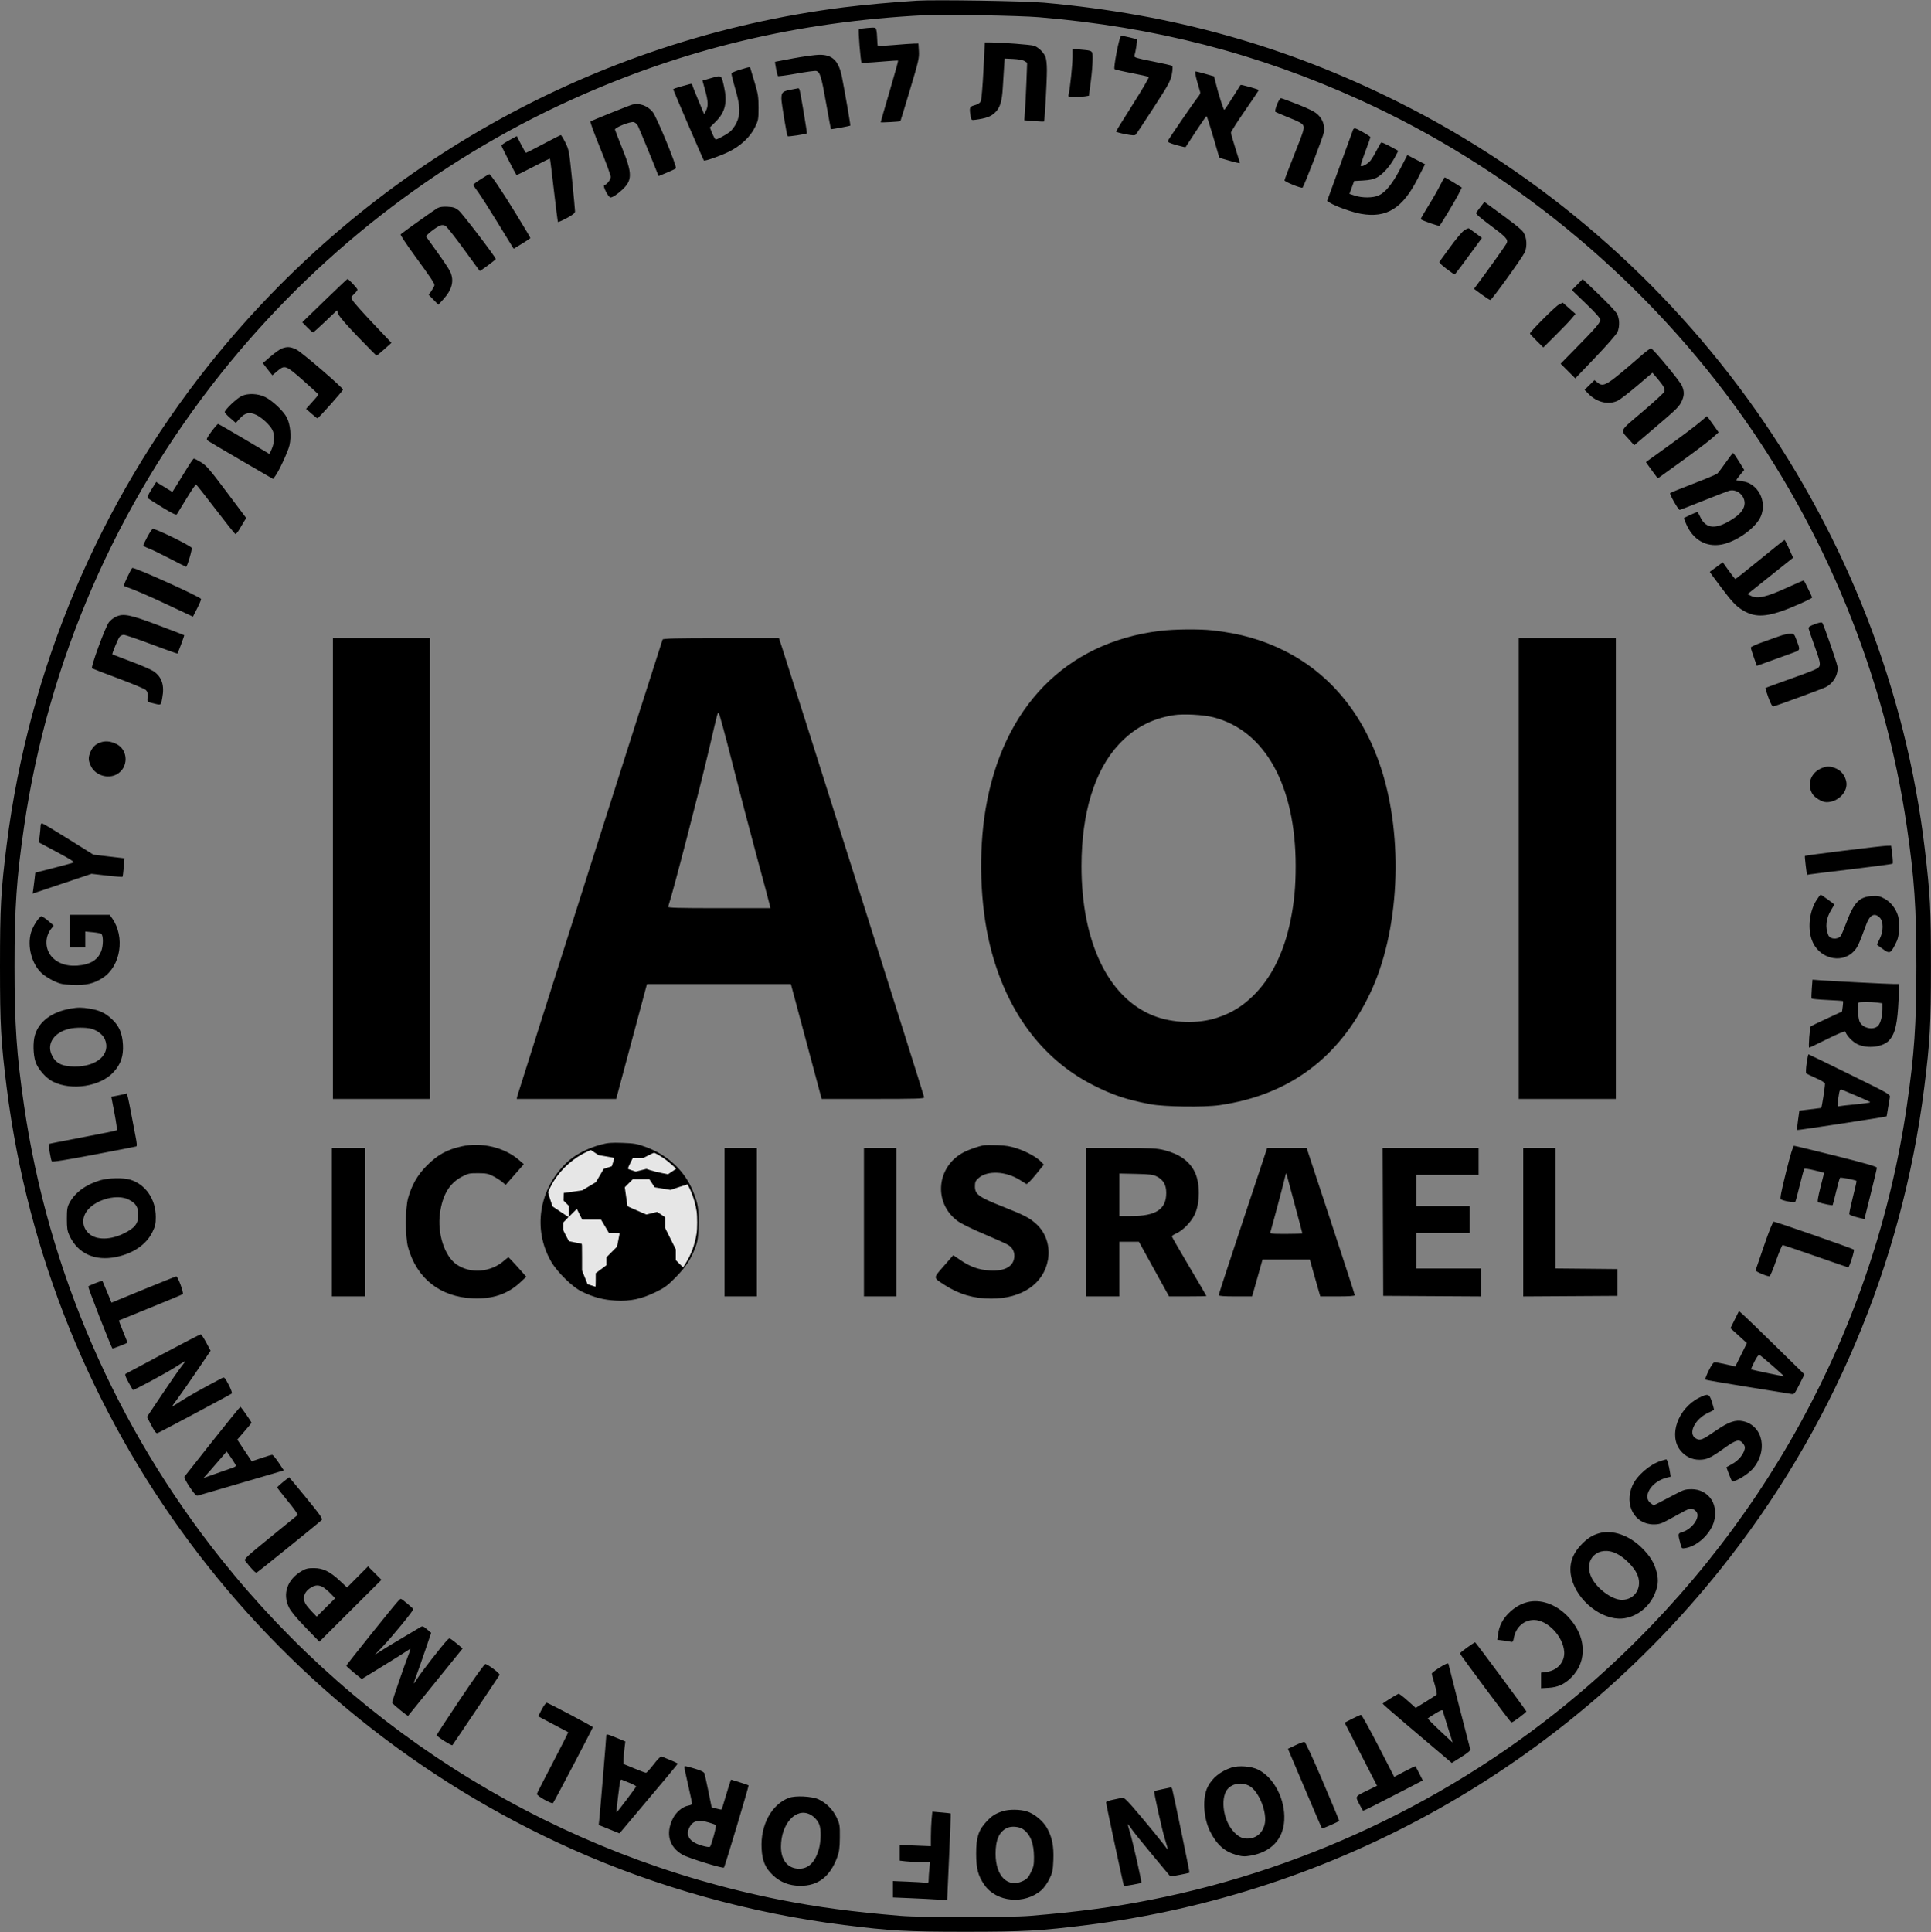 <?xml version="1.0" encoding="UTF-8"?> <svg xmlns="http://www.w3.org/2000/svg" width="1731" height="1732" viewBox="0 0 1731 1732" fill="none"><rect x="0" y="0" width="1731" height="1732" fill="#808080" stroke="none"/> <path fill-rule="evenodd" clip-rule="evenodd" d="M821.961 0.618C802.36 1.801 773.375 4.431 756.461 6.561C532.429 34.782 328.584 149.598 187.129 327.24C88.54 451.051 25.786 599.966 6.025 757C0.807 798.464 0 813.071 0 866C0 918.929 0.807 933.536 6.025 975C43.735 1274.66 236.139 1533.71 512.961 1657.53C589.031 1691.55 672.756 1714.9 756.461 1725.44C797.925 1730.65 812.532 1731.46 865.461 1731.46C918.39 1731.46 932.997 1730.65 974.461 1725.44C1197.52 1697.37 1400.78 1583.32 1541.96 1407C1641.88 1282.21 1704.99 1133.17 1724.9 975C1730.11 933.566 1730.92 918.918 1730.93 866C1730.94 814.208 1730.28 801.768 1725.36 760.5C1691.27 474.85 1512.34 220.981 1253.96 91.698C1153.09 41.228 1051.89 12.819 935.961 2.43C919.021 0.911 838.35 -0.37 821.961 0.618ZM931.461 15.451C1035.03 24.102 1127.22 47.834 1218.76 89.405C1351.23 149.563 1468.23 244.955 1554.94 363.5C1635.79 474.042 1689.6 605.592 1709.34 741C1716.06 787.05 1717.89 813.779 1717.89 866C1717.89 918.198 1716.06 944.872 1709.35 991C1680.2 1191.27 1579.82 1374.5 1425.21 1509.67C1314.03 1606.86 1176.6 1674.3 1031.46 1702.87C997.648 1709.53 966.601 1713.66 923.961 1717.19C904.118 1718.84 826.804 1718.84 806.961 1717.19C764.366 1713.67 733.226 1709.52 699.658 1702.9C502.066 1663.96 324.372 1555.66 198.078 1397.21C104.059 1279.24 43.174 1139.12 21.578 991C14.864 944.95 13.037 918.221 13.037 866C13.037 813.779 14.864 787.05 21.578 741C43.174 592.88 104.059 452.758 198.078 334.794C282.227 229.215 390.657 144.504 512.161 89.418C612.807 43.788 714.38 19.481 828.961 13.606C845.432 12.761 914.045 13.996 931.461 15.451ZM777.732 25.063C773.756 25.372 770.237 25.891 769.912 26.216C769.174 26.953 771.465 55.276 772.33 56.107C772.677 56.44 780.109 56.088 788.846 55.324C797.582 54.561 804.897 54.103 805.101 54.307C805.305 54.511 801.87 66.909 797.467 81.857C793.064 96.805 789.461 109.276 789.461 109.57C789.461 109.996 806.49 109.071 807.135 108.61C807.23 108.542 811.092 95.889 815.717 80.493C823.427 54.822 824.09 51.94 823.708 45.75L823.29 39L819.126 39.074C816.835 39.115 808.75 39.692 801.16 40.356C793.569 41.02 787.156 41.362 786.91 41.115C786.663 40.869 786.408 38.154 786.343 35.083C786.278 32.013 785.94 28.375 785.593 27C784.974 24.553 784.808 24.512 777.732 25.063ZM1001.03 46.566C999.413 54.876 998.573 61.474 999.077 61.929C999.563 62.366 1006.49 63.974 1014.46 65.5C1022.44 67.026 1029.33 68.602 1029.78 69.001C1030.22 69.401 1023.81 80.41 1015.52 93.465C1007.24 106.521 1000.46 117.522 1000.46 117.911C1000.46 118.3 1004.17 119.338 1008.71 120.219C1014.96 121.432 1017.24 121.539 1018.1 120.66C1018.72 120.022 1025.98 109.09 1034.21 96.366C1047.7 75.528 1049.32 72.568 1050.45 66.543C1051.17 62.735 1051.34 59.515 1050.84 59.066C1050.36 58.633 1042.41 56.803 1033.19 54.999C1019.14 52.25 1016.49 51.457 1016.88 50.109C1018.15 45.742 1019.66 35.87 1019.15 35.357C1018.59 34.797 1007.07 32.107 1004.92 32.035C1004.34 32.016 1002.6 38.555 1001.03 46.566ZM881.576 63.077C880.9 76.87 879.84 89.269 879.22 90.631C878.443 92.336 876.748 93.466 873.776 94.261C869.084 95.516 868.79 96.307 870.09 104.168C870.678 107.726 870.805 107.822 874.329 107.351C883.628 106.108 887.883 104.613 891.548 101.303C896.379 96.938 898.173 91.389 898.921 78.5C899.24 73 899.749 64.893 900.051 60.484L900.602 52.468L908.281 52.826C912.894 53.041 916.92 53.794 918.361 54.713L920.761 56.243L920.085 73.871C919.714 83.567 919.133 95.167 918.796 99.649L918.182 107.797L926.866 108.521C931.642 108.918 935.717 109.077 935.921 108.872C936.498 108.292 938.461 72.681 938.461 62.791C938.461 57.497 937.907 52.642 937.084 50.718C935.416 46.819 930.975 42.51 927.125 41.056C924.505 40.066 897.947 38.03 887.383 38.009L882.804 38L881.576 63.077ZM961.461 51.162C961.461 57.804 959.24 78.928 957.929 84.75C957.449 86.883 957.724 86.999 963.192 86.989C966.365 86.983 970.575 86.711 972.548 86.385L976.135 85.791L977.798 73.093C978.713 66.11 979.461 57.187 979.461 53.265C979.461 45.074 979.946 45.474 968.711 44.421L961.461 43.742V51.162ZM711.461 52.213C702.386 53.869 694.894 55.286 694.811 55.362C694.431 55.712 696.757 67.577 697.322 68.17C697.673 68.538 705.161 67.536 713.961 65.943C722.761 64.35 730.76 63.295 731.738 63.599C735.12 64.651 736.334 68.605 740.454 91.982C742.73 104.897 744.716 115.589 744.869 115.741C745.177 116.049 761.795 112.995 762.245 112.548C762.529 112.265 757.758 84.537 754.838 69.5C751.908 54.415 746.349 48.907 734.251 49.101C730.791 49.157 720.536 50.557 711.461 52.213ZM663.518 62.435C659.424 63.659 655.916 65.136 655.721 65.719C655.527 66.301 656.997 72.34 658.987 79.139C663.678 95.165 663.946 102.444 660.134 110.236C658.637 113.296 655.96 116.905 654.186 118.256C650.667 120.935 643.091 125 641.617 125C641.109 125 639.712 122.583 638.513 119.629L636.333 114.258L641.721 108.871C650.219 100.373 652.218 91.591 648.932 77.197C646.621 67.077 646.96 67.295 637.674 69.939L629.707 72.208L632.084 80.847C634.881 91.012 635.044 94.972 632.842 99.23L631.223 102.36L625.842 89.537C622.883 82.484 620.461 76.276 620.461 75.74C620.461 75.205 619.673 74.988 618.711 75.259C617.749 75.53 613.923 76.576 610.211 77.585C606.499 78.593 603.461 79.697 603.461 80.037C603.461 80.757 630.441 143.313 630.988 143.86C631.762 144.634 645.319 139.9 653.01 136.17C663.731 130.97 672.381 122.938 676.693 114.18C679.784 107.901 679.961 106.946 679.961 96.521C679.961 86.925 679.533 84.077 676.649 74.5C674.827 68.45 673.109 62.713 672.831 61.75C672.236 59.686 672.867 59.64 663.518 62.435ZM1073.05 72.75C1074.37 77.563 1075.66 82.05 1075.92 82.723C1076.17 83.396 1075.34 85.196 1074.06 86.723C1071 90.39 1047.59 124.514 1046.9 126.302C1046.51 127.323 1048.52 128.308 1054.43 129.992C1058.87 131.256 1062.62 132.112 1062.77 131.895C1062.92 131.678 1067.07 125.322 1072 117.77C1076.93 110.219 1081.23 104.031 1081.55 104.02C1081.87 104.009 1084.59 112.42 1087.59 122.712L1093.04 141.424L1102.25 144.094C1107.32 145.562 1111.46 146.48 1111.45 146.132C1111.44 145.784 1109.65 139.875 1107.46 133C1105.28 126.125 1103.48 119.785 1103.47 118.911C1103.47 118.037 1109.09 109.184 1115.96 99.237C1122.84 89.29 1128.46 80.955 1128.46 80.715C1128.46 80.108 1112.5 75.618 1112.07 76.105C1111.88 76.322 1108.71 81.331 1105.02 87.235C1101.34 93.139 1097.97 98.186 1097.54 98.451C1096.84 98.887 1092.2 84.301 1089.44 72.97L1088.34 68.441L1080.59 66.22C1076.33 64.999 1072.35 64 1071.75 64C1071.05 64 1071.53 67.197 1073.05 72.75ZM708.615 80.445C701.493 81.846 700.498 82.82 700.476 88.414C700.462 92.074 705.18 120.736 706.02 122.096C706.383 122.683 722.535 120.259 723.29 119.504C723.639 119.156 717.808 84.21 716.824 80.75C716.55 79.787 716.019 79.044 715.644 79.098C715.268 79.152 712.105 79.758 708.615 80.445ZM1144.72 93.711C1143.49 96.85 1142.81 99.738 1143.22 100.129C1143.63 100.52 1149.19 102.922 1155.57 105.468C1164.69 109.101 1167.44 110.647 1168.35 112.65C1169.38 114.913 1168.49 117.77 1160.49 137.884C1155.52 150.36 1151.46 161.045 1151.46 161.629C1151.46 162.924 1166.69 169.066 1167.63 168.151C1169.06 166.768 1186.22 122.284 1186.8 118.462C1187.68 112.696 1185.81 107.102 1181.6 102.95C1178.9 100.286 1174.27 97.885 1163.71 93.677C1155.87 90.555 1148.89 88.001 1148.21 88.002C1147.52 88.003 1145.95 90.572 1144.72 93.711ZM566.961 93.714C564.287 94.359 530.156 108.103 529.246 108.902C528.853 109.247 532.791 119.965 537.996 132.721C543.202 145.476 547.461 157.077 547.461 158.502C547.461 160.982 544.185 165.259 541.633 166.109C540.068 166.631 545.406 176.98 547.246 176.992C549.09 177.004 553.364 174.2 557.793 170.072C566.863 161.62 566.899 155.654 558.019 133.541C554.476 124.718 551.438 116.904 551.269 116.176C550.848 114.365 565.082 108.688 568.128 109.452C569.391 109.77 571.055 111.26 571.826 112.764C572.955 114.969 586.113 146.892 589.513 155.675L590.355 157.851L597.658 154.817C601.675 153.148 605.366 151.404 605.86 150.942C607.175 149.713 588.708 104.755 585.082 100.357C580.427 94.709 573.448 92.151 566.961 93.714ZM1212.94 116.25C1212.69 116.938 1207.35 131.582 1201.08 148.793L1189.66 180.086L1191.95 181.586C1196.92 184.84 1212.18 190.297 1220.18 191.677C1243.04 195.623 1257.32 186.747 1270.82 160.196L1277.43 147.206L1269.51 143.088L1261.6 138.97L1255.33 151.103C1248.39 164.527 1242.08 172.358 1235.98 175.129C1230.91 177.434 1221.39 177.548 1214.69 175.384L1209.68 173.767L1211.78 167.998L1213.88 162.229L1221.92 161.787C1227.47 161.482 1231.24 160.687 1234.07 159.222C1239.33 156.509 1246.17 148.902 1250.27 141.204L1253.48 135.178L1246.22 131.23C1242.23 129.059 1238.61 127.476 1238.19 127.714C1237.76 127.951 1236.01 130.925 1234.3 134.323C1232.58 137.72 1230.1 141.915 1228.78 143.645C1226.43 146.732 1220.95 149.822 1219.83 148.698C1219.51 148.383 1221.33 142.648 1223.86 135.952C1226.39 129.257 1228.46 123.417 1228.46 122.975C1228.46 122.035 1216.16 115 1214.52 115C1213.9 115 1213.19 115.563 1212.94 116.25ZM487 129.064C478.772 133.429 471.797 136.998 471.5 136.996C471.204 136.993 469.228 133.617 467.111 129.492L463.261 121.992L456.368 125.746C452.576 127.811 449.471 129.913 449.468 130.417C449.462 131.212 462.101 155.887 463.013 156.862C463.2 157.062 469.941 153.764 477.994 149.533C486.047 145.303 492.786 141.992 492.969 142.175C493.152 142.358 494.751 155.106 496.522 170.504C498.293 185.902 499.936 198.719 500.172 198.987C500.409 199.255 503.945 197.684 508.031 195.496C513.457 192.59 515.466 190.975 515.479 189.508C515.488 188.404 514.293 175.575 512.823 161C510.246 135.452 510.029 134.257 506.793 127.75C504.946 124.037 503.104 121.029 502.698 121.064C502.293 121.099 495.229 124.699 487 129.064ZM430.961 160.617C427.111 163.053 424.069 165.373 424.202 165.773C424.334 166.173 426.414 169.2 428.824 172.5C431.233 175.8 438.708 187.5 445.433 198.5C452.159 209.5 458.294 219.501 459.068 220.725L460.474 222.949L467.967 218.4C472.089 215.897 475.461 213.608 475.461 213.312C475.461 213.016 469.78 203.488 462.837 192.137C450.365 171.747 439.695 155.912 438.55 156.094C438.226 156.145 434.811 158.181 430.961 160.617ZM1291.07 165.909C1289.22 169.71 1284.44 178.05 1280.45 184.444C1276.46 190.838 1273.37 196.239 1273.58 196.448C1274.9 197.752 1289.89 202.952 1290.45 202.299C1292.22 200.251 1304.56 179.743 1307.33 174.266L1310.43 168.122L1303.11 163.561C1299.09 161.052 1295.49 159 1295.11 159C1294.74 159 1292.92 162.109 1291.07 165.909ZM1327.37 185.235C1325.57 187.581 1323.7 190.031 1323.21 190.679C1322.61 191.494 1326.5 194.95 1335.83 201.865C1349.69 212.143 1351.94 214.523 1350.79 217.678C1350.25 219.166 1333.78 242.281 1323.72 255.683L1321.33 258.866L1328.14 263.898C1331.89 266.666 1335.41 268.924 1335.96 268.917C1337.24 268.899 1364.37 231.309 1366.74 226.274C1369.22 221.011 1368.64 212.468 1365.51 208.065C1363.46 205.184 1356.24 199.507 1335.81 184.705L1330.65 180.97L1327.37 185.235ZM391.973 186.641C389.468 188.043 361.704 207.825 359.14 210.034C358.689 210.423 364.43 219.119 371.898 229.358C386.281 249.08 389.451 253.82 389.457 255.61C389.459 256.221 388.306 258.423 386.894 260.504L384.326 264.287L388.644 268.712L392.961 273.138L397.363 268.319C405.297 259.633 407.308 251.593 403.569 243.5C402.553 241.3 397.435 233.571 392.196 226.324C386.957 219.078 382.387 212.689 382.039 212.126C381.37 211.044 390.813 203.577 394.734 202.086C396.217 201.522 397.824 201.624 399.217 202.369C400.41 203.008 407.759 212.299 415.546 223.015C423.333 233.732 429.827 242.64 429.978 242.811C430.389 243.281 444.47 232.85 444.399 232.127C444.215 230.261 414.373 191.188 411.174 188.625C408.031 186.106 406.33 185.537 401.174 185.279C396.754 185.058 394.099 185.45 391.973 186.641ZM1312.16 206.778C1310.19 208.275 1304.67 214.9 1299.9 221.5C1295.12 228.1 1290.84 233.975 1290.38 234.555C1289.85 235.217 1292.13 237.547 1296.48 240.805C1300.3 243.662 1303.65 246 1303.93 246C1304.37 246 1312.6 235.069 1324.73 218.369L1328.46 213.237L1323.21 209.305C1320.32 207.143 1317.46 205.077 1316.85 204.715C1316.24 204.352 1314.13 205.281 1312.16 206.778ZM290.961 269.465L270.961 288.848L275.419 293.424C277.871 295.941 280.196 298 280.585 298C280.974 298 285.975 293.529 291.699 288.064L302.106 278.128L303.369 281.623C304.158 283.804 310.705 291.396 320.776 301.809C329.655 310.989 337.153 318.605 337.44 318.732C337.727 318.86 340.875 316.337 344.437 313.126L350.914 307.286L334.234 289.684C325.061 280.003 316.88 270.777 316.055 269.183C314.617 266.401 314.676 266.168 317.509 263.454C319.132 261.899 320.461 260.165 320.461 259.601C320.461 258.527 312.443 249.97 311.503 250.041C311.205 250.063 301.961 258.804 290.961 269.465ZM1413.91 255.054L1409.06 259.977L1421.78 272.238C1430.95 281.072 1434.5 285.146 1434.48 286.81C1434.46 289.38 1430.45 293.992 1411.52 313.253L1398.99 326.005L1405.56 332.578L1412.13 339.151L1430.33 320.105C1440.35 309.63 1449.2 299.485 1450 297.562C1452.11 292.508 1451.85 285.46 1449.38 281.075C1448.24 279.041 1440.88 271.247 1433.03 263.755L1418.76 250.132L1413.91 255.054ZM1397.29 273.082C1394.13 274.707 1371.46 297.41 1371.46 298.958C1371.46 299.29 1374.16 302.237 1377.47 305.507L1383.48 311.451L1394.04 300.975C1399.85 295.214 1406.35 288.441 1408.48 285.925L1412.35 281.351L1406.61 276.298L1400.87 271.245L1397.29 273.082ZM252.747 312.306C250.98 312.963 246.409 316.189 242.591 319.477L235.647 325.453L237.503 327.977C238.524 329.364 240.445 331.826 241.772 333.446L244.185 336.392L248.503 332.696C255.258 326.914 256.217 327.259 271.824 341.06C279.324 347.693 285.461 353.359 285.461 353.652C285.461 353.946 282.962 356.946 279.909 360.321L274.356 366.456L279.159 370.69C281.8 373.018 284.24 374.94 284.581 374.962C285.472 375.017 307.461 350.289 307.461 349.232C307.461 347.491 270.202 315.453 265.63 313.263C260.42 310.766 257.481 310.548 252.747 312.306ZM1471.96 318.108C1439.8 346.003 1437.68 347.319 1432.02 342.867L1429.31 340.734L1424.88 345.075L1420.46 349.416L1424.02 353.06C1431.58 360.801 1442.23 363.197 1450.45 359.005C1452.6 357.907 1460.42 351.855 1467.83 345.554L1481.3 334.099L1485.73 339.3C1491.29 345.836 1492.74 348.561 1491.96 351.019C1491.62 352.089 1482.82 360.203 1472.4 369.051C1451.18 387.083 1452.23 384.948 1460.19 393.806L1464.96 399.113L1483.83 383.037C1503.85 365.983 1505.67 364.148 1507.99 358.591C1509.93 353.949 1509.82 350.375 1507.59 345.5C1505.65 341.275 1481.96 312.664 1480.07 312.268C1479.46 312.141 1475.81 314.769 1471.96 318.108ZM216.642 354.949C212.314 356.968 201.461 367.288 201.461 369.384C201.462 369.998 203.7 372.427 206.435 374.782L211.408 379.065L215.025 375.061C219.689 369.899 223.786 369.011 229.709 371.878C234.866 374.375 241.786 380.806 244.121 385.275C246.363 389.564 246.167 396.616 243.647 402.313L241.597 406.947L218.935 393.473C206.471 386.063 195.911 380 195.47 380C195.028 380 192.396 383.038 189.621 386.75C185.792 391.873 184.863 393.764 185.768 394.596C186.424 395.199 199.965 403.245 215.859 412.476L244.756 429.26L246.605 426.88C249.893 422.646 258.261 404.653 259.503 399.146C261.306 391.149 260.305 380.545 257.165 374.377C254.123 368.403 244.244 359.044 237.557 355.8C231.141 352.688 222.264 352.327 216.642 354.949ZM1523.78 378.411C1520.38 381.356 1508.11 390.603 1496.52 398.96L1475.44 414.155L1477.65 417.327C1478.86 419.072 1481.26 422.368 1482.97 424.651L1486.09 428.802L1507.53 413.349C1519.32 404.85 1531.58 395.557 1534.79 392.698L1540.61 387.5L1535.47 380.25C1532.64 376.262 1530.24 373.013 1530.14 373.028C1530.04 373.043 1527.18 375.465 1523.78 378.411ZM1546.98 414.571C1543.68 419.271 1540.31 423.725 1539.48 424.467C1538.64 425.209 1528.96 429.275 1517.96 433.501C1506.96 437.727 1497.6 441.528 1497.16 441.947C1496.32 442.744 1504.4 457 1505.7 457C1506.11 457 1515.56 453.346 1526.7 448.881C1537.84 444.415 1548.31 440.366 1549.95 439.882C1556.6 437.926 1563.92 443.752 1563.92 451C1563.92 455.432 1560.75 460.015 1554.93 464.021C1539.03 474.963 1529.22 474.659 1523.99 463.063C1522.98 460.828 1521.83 459 1521.43 459C1520.47 459 1509.46 464.048 1509.46 464.49C1509.46 464.679 1510.39 467.008 1511.53 469.666C1517.59 483.798 1529.25 490.584 1543.16 488.073C1556.55 485.654 1573.98 473.192 1578.43 462.853C1584.31 449.172 1575.73 433.004 1561.71 431.342C1558.82 431.001 1556.46 430.522 1556.46 430.279C1556.46 430.036 1558.06 427.891 1560 425.514L1563.55 421.191L1558.86 413.595C1556.28 409.418 1553.9 406.005 1553.57 406.012C1553.23 406.018 1550.27 409.87 1546.98 414.571ZM167.049 420.759C163.797 426.117 159.65 432.846 157.834 435.714L154.532 440.927L147.281 436.457L140.03 431.986L135.776 438.738C132.48 443.969 131.796 445.743 132.741 446.615C133.412 447.234 139.311 450.987 145.85 454.954C155.048 460.535 157.939 461.866 158.62 460.834C159.105 460.1 162.979 453.772 167.231 446.771C171.482 439.77 175.316 434.151 175.751 434.284C176.185 434.417 184.073 444.387 193.279 456.439C202.485 468.491 210.455 478.498 210.989 478.675C211.524 478.853 213.193 476.861 214.7 474.249C216.206 471.637 218.178 468.337 219.081 466.915L220.724 464.33L203.146 440.915C187.946 420.668 184.829 417.06 180.108 414.25C177.105 412.462 174.269 411.004 173.805 411.009C173.341 411.014 170.3 415.401 167.049 420.759ZM132.211 480.983C130.149 484.805 128.461 488.336 128.461 488.83C128.461 489.324 130.598 490.517 133.211 491.48C135.824 492.444 144.345 496.555 152.148 500.616C159.951 504.677 166.551 508 166.816 508C167.889 508 172.632 491.771 171.801 490.94C168.91 488.049 139.991 473.97 137.039 474.017C136.446 474.026 134.274 477.161 132.211 480.983ZM1577.62 501.521C1565.88 511.134 1555.98 518.977 1555.62 518.949C1555.26 518.921 1552.57 515.55 1549.66 511.458L1544.35 504.018L1538.66 508.167C1535.52 510.449 1532.84 512.402 1532.7 512.507C1532.55 512.612 1537.39 519.259 1543.46 527.277C1552.11 538.711 1555.79 542.719 1560.49 545.859C1571.03 552.899 1580.06 553.437 1596.46 548.003C1605.33 545.066 1624.46 536.544 1624.46 535.533C1624.46 535.013 1617.57 520.893 1616.99 520.233C1616.87 520.086 1610.96 522.625 1603.86 525.874C1583.18 535.346 1575.43 537.146 1569.26 533.91L1566.55 532.492L1586.97 516.188L1607.39 499.885L1605.05 494.692C1600.91 485.477 1600.15 484 1599.55 484.021C1599.23 484.032 1589.36 491.907 1577.62 501.521ZM114.235 517.086C110.908 524.225 110.694 525.146 112.235 525.684C121.014 528.75 132.341 533.634 150.961 542.379L172.961 552.711L176.766 545.271C178.859 541.178 180.43 537.408 180.259 536.894C179.6 534.917 121.88 508.83 118.643 509.045C118.268 509.07 116.284 512.689 114.235 517.086ZM103.862 552.842C101.608 553.901 98.776 556.153 97.57 557.847C94.069 562.763 81.127 598.175 82.517 599.034C83.159 599.431 93.792 603.523 106.147 608.128C118.501 612.733 129.517 617.343 130.626 618.374C132.195 619.831 132.565 621.225 132.293 624.65C131.951 628.949 132.025 629.073 135.452 629.926C145.013 632.306 144.1 632.714 145.471 625.449C147.576 614.291 145.136 606.813 137.715 601.682C135.65 600.254 126.536 596.304 117.461 592.905C108.386 589.505 100.855 586.642 100.726 586.543C100.181 586.126 105.882 572.351 107.262 570.75C108.092 569.788 109.758 569 110.965 569C112.171 569 123.407 572.845 135.932 577.544C148.458 582.243 158.847 585.947 159.019 585.775C159.662 585.132 165.415 569.621 165.12 569.326C164.951 569.157 154.496 565.142 141.887 560.404C116.215 550.757 110.656 549.652 103.862 552.842ZM1626.96 559.394C1622.41 561.037 1621.03 561.98 1621.26 563.31C1621.43 564.274 1623.79 571.218 1626.51 578.74C1631.42 592.289 1632.12 595.461 1630.7 597.61C1629.48 599.452 1624.9 601.372 1603.46 609.018C1592.19 613.04 1582.79 616.469 1582.57 616.639C1582.36 616.808 1583.55 620.671 1585.23 625.223C1587.21 630.627 1588.74 633.39 1589.62 633.184C1593.01 632.386 1633.36 617.557 1636.59 615.924C1643.7 612.321 1648.23 604.205 1647.09 597.105C1646.54 593.665 1635.3 561.262 1633.69 558.485C1633.13 557.513 1631.61 557.718 1626.96 559.394ZM1039.46 565.517C955.495 575.916 898.898 633.809 883.549 725C876.987 763.989 878.53 811.313 887.555 847.864C901.862 905.807 933.693 948.959 979.38 972.348C996.991 981.363 1009.82 985.679 1030.96 989.696C1043.73 992.123 1079.34 992.613 1093.46 990.557C1155.58 981.512 1200.29 948.349 1227.96 890.815C1254.52 835.573 1258.63 751.353 1237.85 688.031C1222.01 639.75 1191.92 603.402 1150.96 583.076C1131.26 573.299 1111.59 567.747 1086.96 565.015C1074.92 563.679 1052.38 563.917 1039.46 565.517ZM1595.96 569.878C1593.21 570.87 1586.12 573.391 1580.21 575.478C1574.3 577.565 1569.46 579.774 1569.45 580.386C1569.45 580.999 1570.66 584.942 1572.15 589.15L1574.86 596.799L1585.41 592.995C1591.21 590.903 1599.91 587.75 1604.75 585.989C1614.56 582.41 1614.07 583.537 1610.26 573.25C1608.39 568.207 1608.17 568.001 1604.64 568.036C1602.62 568.056 1598.71 568.885 1595.96 569.878ZM298.461 778.5V985H341.961H385.461V778.5V572H341.961H298.461V778.5ZM593.941 573.25C592.199 578.009 464.263 980.075 463.798 982.25L463.211 985H507.789H552.367L553.237 981.75C553.716 979.962 559.924 956.793 567.034 930.263L579.961 882.025H644.461H708.961L721.888 930.263C728.998 956.793 735.206 979.962 735.685 981.75L736.555 985H782.508C821.97 985 828.461 984.795 828.461 983.551C828.461 982.405 710.892 610.416 700.838 579.75L698.297 572H646.347C605.699 572 594.299 572.272 593.941 573.25ZM1361.46 778.5V985H1404.96H1448.46V778.5V572H1404.96H1361.46V778.5ZM656.429 683.75C662.661 708.362 672.6 746.361 678.518 768.19C684.435 790.02 689.578 809.257 689.948 810.94L690.62 814H644.572C608.168 814 598.615 813.738 598.959 812.75C602.789 801.764 627.503 706.48 635.986 670C643.59 637.298 643.136 639 644.248 639C644.716 639 650.197 659.138 656.429 683.75ZM1087.84 642.955C1134.15 654.881 1161.46 704.29 1161.46 776.138C1161.46 794.885 1160.21 808.346 1156.95 824.558C1151.05 853.926 1139.45 877.144 1122.68 893.167C1113.02 902.401 1103.97 907.884 1091.46 912.096C1074.07 917.949 1051.06 917.233 1033.74 910.301C993.332 894.125 969.397 844.131 969.478 776.076C969.535 728.632 981.24 690.494 1002.87 667.289C1016.62 652.534 1032.33 644.139 1052 641.042C1060.84 639.65 1078.71 640.604 1087.84 642.955ZM91.736 664.961C86.696 666.174 83.457 668.795 81.399 673.328C78.919 678.791 78.983 681.629 81.711 687.038C85.688 694.926 96.601 698.334 104.477 694.148C115.301 688.396 115.291 672.337 104.461 666.925C99.896 664.644 95.729 664 91.736 664.961ZM1631.43 689.25C1623.05 693.482 1619.97 702.894 1624.32 710.991C1626.36 714.809 1633.2 719 1637.38 719C1647.74 719 1656.75 709.661 1655.06 700.685C1654.06 695.432 1650.73 691.025 1646.19 688.964C1640.63 686.439 1636.85 686.512 1631.43 689.25ZM36.377 740.633C36.33 742.21 35.967 746.102 35.57 749.282L34.849 755.064L51.179 763.782C63.315 770.26 67.054 772.682 65.735 773.211C64.759 773.603 56.694 775.79 47.812 778.072L31.664 782.22L31.033 787.86C30.686 790.962 30.154 795.173 29.849 797.217L29.296 800.934L55.688 792.073L82.081 783.212L95.761 784.783C103.285 785.647 109.62 786.162 109.839 785.927C110.058 785.692 110.553 781.864 110.938 777.421L111.639 769.342L97.674 767.7L83.71 766.057L61.851 752.374C49.828 744.848 39.197 738.482 38.226 738.228C36.854 737.87 36.442 738.406 36.377 740.633ZM1652.67 762.497C1633.81 764.839 1618.2 766.926 1617.99 767.134C1617.79 767.342 1618.09 771.261 1618.68 775.841L1619.74 784.17L1622.85 783.63C1624.56 783.333 1641.71 781.223 1660.96 778.942C1680.21 776.66 1696.24 774.502 1696.59 774.147C1696.93 773.791 1696.76 770.013 1696.22 765.75L1695.23 758L1691.09 758.12C1688.82 758.186 1671.53 760.156 1652.67 762.497ZM1628.4 806.75C1622.13 816.609 1620.31 831.009 1623.94 841.942C1629.47 858.577 1649.84 864.619 1661.41 853.053C1665.05 849.411 1666.21 846.944 1672.94 828.616C1676.11 819.974 1680.36 817.805 1685.01 822.455C1688.49 825.937 1688.47 834.673 1684.97 841.581C1683.59 844.286 1682.47 846.57 1682.47 846.656C1682.46 846.742 1684.79 848.488 1687.64 850.536C1693.87 855.006 1694.73 854.696 1698.96 846.472C1701.35 841.834 1702.03 839.086 1702.31 833.035C1702.5 828.851 1702.17 823.618 1701.57 821.405C1699.8 814.816 1695.05 808.636 1689.39 805.557C1684.98 803.159 1683.42 802.833 1677.99 803.179C1666.76 803.894 1661.95 808.86 1655.26 826.635C1653.02 832.611 1650.7 838.109 1650.11 838.854C1647.29 842.432 1640.51 841.985 1638.9 838.115C1635.97 831.043 1636.89 823.07 1641.51 815.622C1643.18 812.939 1644.41 810.648 1644.25 810.532C1644.09 810.416 1641.45 808.449 1638.37 806.161C1635.3 803.872 1632.47 802 1632.1 802C1631.72 802 1630.06 804.138 1628.4 806.75ZM62.461 834.5V849H69.461H76.461V841.972V834.944L83.211 835.598C86.924 835.957 90.362 836.618 90.852 837.067C92.709 838.766 92.671 847.421 90.784 852.462C88.163 859.463 82.709 863.44 73.625 864.972C62.369 866.871 52.845 864.406 46.835 858.038C40.258 851.069 39.874 840.031 45.945 832.418L48.177 829.618L43.112 825.295C40.326 822.917 37.578 821.126 37.004 821.314C34.703 822.07 29.382 830.463 27.84 835.767C24.222 848.213 28.488 864.274 37.597 872.504C39.862 874.55 44.656 877.6 48.253 879.283C53.838 881.897 56.271 882.409 64.947 882.795C77.037 883.332 84.238 881.65 92.205 876.426C108.297 865.875 112.329 839.667 100.43 822.956L98.325 820H80.393H62.461V834.5ZM1624.13 886.181C1623.78 890.624 1623.7 894.581 1623.95 894.974C1624.19 895.367 1630.54 895.966 1638.05 896.306C1645.57 896.646 1651.89 897.092 1652.09 897.298C1652.3 897.505 1652.19 899.696 1651.85 902.169L1651.24 906.664L1637.6 912.969C1630.1 916.437 1623.63 919.571 1623.22 919.934C1622.28 920.76 1620.93 939 1621.8 939C1622.16 939 1629.49 935.513 1638.1 931.25C1648.13 926.281 1653.9 923.925 1654.17 924.685C1655.51 928.479 1660.8 933.937 1665.08 935.949C1674.25 940.263 1688.18 938.509 1693.59 932.356C1698.99 926.225 1700.91 917.724 1701.97 895.25L1702.59 882H1698.06C1692.98 882 1640.36 879.321 1630.86 878.579L1624.75 878.102L1624.13 886.181ZM1682.82 898.636L1687.46 899.272L1687.46 904.386C1687.45 910.479 1685.85 916.838 1683.72 919.23C1679.59 923.887 1669.48 921.683 1666.93 915.568C1665.45 912.048 1664.88 899.913 1666.13 898.667C1666.97 897.821 1676.75 897.803 1682.82 898.636ZM63.461 904.005C46.525 906.903 34.892 915.546 31.299 927.901C29.474 934.175 29.735 945.405 31.852 951.72C34.02 958.187 41.109 966.286 47.353 969.431C64.31 977.97 90.219 973.849 102.007 960.738C108.324 953.711 110.763 946.517 110.224 936.5C109.667 926.158 106.827 919.551 100.321 913.466C94.441 907.966 89.202 905.488 80.455 904.069C73.204 902.892 70.034 902.88 63.461 904.005ZM81.961 922.104C87.32 923.568 92.364 927.524 94.067 931.6C99.581 944.797 87.056 956.08 67.029 955.956C55.283 955.883 49.737 953.002 46.224 945.148C41.786 935.228 48.682 925.272 62.195 922.088C67.577 920.82 77.29 920.828 81.961 922.104ZM1619.5 953.127C1618.85 957.596 1618.69 961.612 1619.14 962.05C1619.59 962.488 1623.56 964.427 1627.96 966.359C1632.36 968.291 1635.96 970.463 1635.96 971.186C1635.96 974.477 1633.07 993.009 1632.55 993.086C1632.23 993.133 1627.69 993.695 1622.48 994.336L1612.99 995.5L1611.79 1003.98C1611.13 1008.64 1610.77 1012.64 1610.99 1012.87C1611.35 1013.22 1690.65 1001.12 1691.16 1000.63C1691.26 1000.53 1691.83 997.305 1692.42 993.471C1693.01 989.637 1693.75 985.247 1694.07 983.716C1694.63 980.944 1694.47 980.852 1658.11 962.966C1638.02 953.085 1621.39 945 1621.14 945C1620.89 945 1620.16 948.657 1619.5 953.127ZM1666.71 983.291C1672.07 985.531 1676.46 987.645 1676.46 987.989C1676.46 988.333 1670.5 989.178 1663.21 989.867C1655.92 990.556 1649.24 991.327 1648.36 991.58C1646.95 991.984 1646.86 991.332 1647.61 986.27C1649.24 975.31 1648.95 975.753 1653.23 977.604C1655.28 978.492 1661.35 981.051 1666.71 983.291ZM111.961 980.516C111.411 980.712 108.448 981.368 105.376 981.973L99.791 983.073L102.609 997.754C104.159 1005.83 105.097 1012.72 104.694 1013.08C104.291 1013.44 90.495 1016.27 74.037 1019.37C57.578 1022.48 43.951 1025.18 43.755 1025.37C43.247 1025.88 45.583 1039.58 46.405 1040.91C46.881 1041.68 58.278 1039.89 84.024 1035.01C104.339 1031.16 121.472 1027.81 122.097 1027.58C122.917 1027.27 122.74 1024.7 121.46 1018.32C120.485 1013.47 118.457 1002.86 116.954 994.75C115.451 986.638 113.937 980.036 113.591 980.079C113.244 980.122 112.511 980.319 111.961 980.516ZM538.697 1025.94C526.252 1029.32 515.158 1035.17 507.845 1042.19C482.951 1066.09 477.41 1102.12 494.185 1131C499.612 1140.34 513.321 1153.74 521.461 1157.65C532.339 1162.87 541.07 1165.18 552.096 1165.74C565.16 1166.4 574.768 1164.38 587.461 1158.29C595.551 1154.41 598.222 1152.46 605.461 1145.12C614.623 1135.83 619.244 1128.86 623.275 1118.24C625.482 1112.43 625.874 1109.64 626.117 1098C626.426 1083.19 625.788 1079.15 621.427 1068.26C613.945 1049.57 598.837 1035.34 578.691 1027.99C571.151 1025.24 568.325 1024.75 557.961 1024.39C548.195 1024.05 544.609 1024.34 538.697 1025.94ZM413.961 1027.48C400.719 1030.38 392.198 1035.1 382.443 1044.93C374.225 1053.21 369.043 1062.26 365.799 1074C363.245 1083.24 363.254 1108.81 365.813 1118C373.607 1145.99 394.608 1162.51 423.98 1163.76C441.482 1164.51 455.039 1159.96 466.163 1149.61L471.776 1144.38L464.045 1135.69C459.792 1130.91 456.068 1127 455.769 1127C455.47 1127 453.611 1128.42 451.639 1130.15C439.862 1140.49 421.549 1141.88 409.26 1133.36C398.464 1125.88 391.889 1105.54 394.408 1087.42C396.674 1071.13 402.782 1060.8 413.589 1054.97C419.438 1051.82 420.659 1051.54 428.461 1051.56C435.684 1051.58 437.728 1051.98 442.068 1054.23C444.878 1055.69 448.552 1058.05 450.233 1059.46L453.291 1062.04L461.429 1052.77L469.566 1043.5L465.264 1039.76C452.268 1028.45 431.82 1023.56 413.961 1027.48ZM881.461 1026.62C876.896 1027.51 869.02 1030.25 864.461 1032.53C839.616 1045 836.24 1077.69 858.094 1094.19C861.363 1096.66 870.604 1101.24 881.907 1106C892.066 1110.28 901.919 1114.74 903.802 1115.9C907.967 1118.48 909.92 1122.79 909.129 1127.66C907.834 1135.64 900.173 1139.53 887.235 1138.77C877.32 1138.18 869.801 1135.51 860.91 1129.43L854.543 1125.07L846.065 1134.76C836.361 1145.85 836.331 1144.99 846.652 1151.68C859.63 1160.1 872.85 1163.98 888.551 1163.99C916.057 1164.01 935.523 1150.72 939.415 1129.25C941.568 1117.38 937.655 1105.12 929.237 1097.36C923.031 1091.64 918.335 1089.19 898.629 1081.41C877.534 1073.08 873.961 1070.49 873.961 1063.53C873.961 1059.51 874.421 1058.42 877.158 1055.98C885.091 1048.89 901.648 1049.68 914.461 1057.77C916.936 1059.33 919.45 1060.9 920.048 1061.26C920.664 1061.63 924.287 1058.02 928.425 1052.91L935.717 1043.9L933.341 1041.37C929.574 1037.36 920.621 1032.38 911.951 1029.46C905.886 1027.42 901.552 1026.69 893.961 1026.46C888.461 1026.28 882.836 1026.36 881.461 1026.62ZM1601.05 1050.61C1596.65 1068.33 1595.49 1074.4 1596.4 1074.96C1599.01 1076.57 1608.71 1078.21 1609.36 1077.16C1609.72 1076.58 1611.52 1069.9 1613.36 1062.31C1615.2 1054.71 1617.04 1048.14 1617.43 1047.7C1617.83 1047.26 1621.99 1047.87 1626.68 1049.04L1635.19 1051.18L1631.92 1064.16C1629.63 1073.23 1629 1077.25 1629.81 1077.52C1634.3 1079.03 1642.52 1080.69 1642.82 1080.16C1643.02 1079.8 1644.43 1074.32 1645.95 1068C1647.48 1061.68 1649.05 1056.14 1649.44 1055.7C1650.01 1055.07 1663 1057.55 1664.26 1058.53C1664.42 1058.65 1662.93 1065.16 1660.96 1073C1658.99 1080.83 1657.54 1087.73 1657.74 1088.32C1657.93 1088.92 1661.06 1090.15 1664.69 1091.07L1671.28 1092.73L1676.87 1070.38C1679.95 1058.09 1682.46 1047.41 1682.46 1046.64C1682.46 1045.65 1672.09 1042.66 1645.97 1036.12C1625.9 1031.11 1608.9 1027 1608.2 1027C1607.36 1027 1604.9 1035.13 1601.05 1050.61ZM297.461 1095.5V1162H312.461H327.461V1095.5V1029H312.461H297.461V1095.5ZM649.461 1095.5V1162H663.961H678.461V1095.5V1029H663.961H649.461V1095.5ZM774.461 1095.5V1162H788.961H803.461V1095.5V1029H788.961H774.461V1095.5ZM973.461 1095.5V1162H988.461H1003.46V1137.5V1113L1012.21 1113.02L1020.96 1113.03L1034.46 1137.5L1047.96 1161.97L1064.71 1161.98C1073.92 1161.99 1081.46 1161.84 1081.46 1161.63C1081.46 1161.43 1074.49 1149.5 1065.96 1135.13C1057.44 1120.75 1050.46 1108.61 1050.46 1108.15C1050.46 1107.68 1052.34 1106.46 1054.63 1105.43C1060.45 1102.8 1067.57 1095.52 1070.81 1088.9C1075.85 1078.6 1075.94 1060.59 1071.02 1050.52C1066.24 1040.77 1057.43 1034.44 1043.72 1030.94C1037.01 1029.22 1032.54 1029 1004.8 1029H973.461V1095.5ZM1114.19 1094.39C1102.24 1130.35 1092.46 1160.27 1092.46 1160.89C1092.46 1161.65 1097.1 1162 1107.42 1162H1122.38L1124.34 1155.25C1125.42 1151.54 1127.52 1144.11 1129.02 1138.75L1131.73 1129H1152.96H1174.19L1176.91 1138.75C1178.4 1144.11 1180.51 1151.54 1181.59 1155.25L1183.55 1162H1199C1209.48 1162 1214.46 1161.65 1214.46 1160.91C1214.46 1160.31 1204.75 1130.39 1192.89 1094.41L1171.32 1029H1153.61H1135.91L1114.19 1094.39ZM1239.7 1095.25L1239.96 1161.5L1283.71 1161.76L1327.46 1162.02V1149.51V1137H1298.46H1269.46V1121V1105H1293.46H1317.46V1093V1081H1293.46H1269.46V1067V1053H1297.46H1325.46V1041V1029H1282.45H1239.45L1239.7 1095.25ZM1365.46 1095.51V1162.02L1407.71 1161.76L1449.96 1161.5V1149.5V1137.5L1422.21 1137.23L1394.46 1136.97V1082.98V1029H1379.96H1365.46V1095.51ZM1160.39 1078.75C1164.28 1093.19 1167.46 1105.23 1167.46 1105.5C1167.46 1105.78 1160.91 1106 1152.89 1106C1139.49 1106 1138.37 1105.86 1138.85 1104.25C1140.87 1097.46 1150.48 1061.38 1151.54 1056.59C1152.26 1053.34 1152.96 1051.09 1153.08 1051.59C1153.21 1052.09 1156.5 1064.31 1160.39 1078.75ZM1036.95 1054.5C1042.84 1057.46 1045.46 1061.99 1045.46 1069.25C1045.46 1083.96 1036.24 1090 1013.75 1090H1003.46V1070.93V1051.86L1018.21 1052.18C1030.54 1052.45 1033.62 1052.83 1036.95 1054.5ZM89.961 1057.89C77.103 1061.64 67.24 1068.86 62.28 1078.16C60.299 1081.87 59.961 1083.96 59.961 1092.5C59.961 1100.78 60.351 1103.35 62.23 1107.42C69.709 1123.64 85.204 1130.67 104.461 1126.6C119.672 1123.38 131.124 1115.49 136.535 1104.5C139.2 1099.09 139.682 1096.98 139.674 1090.8C139.653 1074.86 130.475 1061.52 116.673 1057.36C110.485 1055.5 97.264 1055.76 89.961 1057.89ZM115.441 1075.25C121.834 1078.52 123.961 1081.92 123.961 1088.9C123.961 1096.74 120.902 1100.68 111.035 1105.56C99.008 1111.51 86.52 1111.63 79.952 1105.86C73.198 1099.93 72.888 1090.85 79.199 1083.87C87.683 1074.48 105.594 1070.22 115.441 1075.25ZM1581.42 1116.25C1577.4 1127.94 1573.95 1137.99 1573.74 1138.6C1573.4 1139.58 1583.61 1144 1586.22 1144C1586.79 1144 1589.45 1137.7 1592.11 1130.01C1594.78 1122.31 1597.44 1116.01 1598.02 1116.01C1598.61 1116 1611.97 1120.5 1627.71 1126C1643.46 1131.5 1656.54 1136 1656.77 1136C1657.79 1136 1662.63 1120.78 1661.84 1120.05C1660.75 1119.04 1591.79 1095 1590.01 1095C1589.21 1095 1585.88 1103.23 1581.42 1116.25ZM128.461 1155.9L99.961 1167.61L96.035 1158.05C93.876 1152.8 91.98 1148.33 91.821 1148.12C91.483 1147.67 80.342 1151.98 79.147 1153.02C78.534 1153.55 99.513 1207.38 100.859 1208.73C101.098 1208.97 113.607 1204.13 114.214 1203.56C114.353 1203.43 112.632 1198.94 110.39 1193.57C108.147 1188.21 106.459 1183.7 106.637 1183.57C106.815 1183.43 119.561 1178.24 134.961 1172.04C150.361 1165.83 163.366 1160.38 163.862 1159.93C164.975 1158.9 159.42 1143.96 157.98 1144.1C157.42 1144.16 144.136 1149.47 128.461 1155.9ZM1555.04 1182.81L1551.23 1190.49L1558.6 1197.19L1565.96 1203.89L1560.77 1214.35L1555.57 1224.81L1547.27 1222.93C1542.7 1221.9 1538.17 1221.04 1537.2 1221.03C1536 1221.01 1534.28 1223.36 1531.75 1228.46C1529.72 1232.57 1528.34 1236.21 1528.69 1236.56C1529.04 1236.91 1545.89 1239.83 1566.14 1243.05C1586.39 1246.27 1604.2 1249.14 1605.71 1249.43C1608.32 1249.92 1608.71 1249.47 1613 1240.93L1617.53 1231.91L1591.75 1206.62C1577.56 1192.71 1564.36 1179.93 1562.4 1178.23L1558.84 1175.12L1555.04 1182.81ZM146.388 1213.34C128.472 1222.87 113.28 1230.99 112.626 1231.4C111.779 1231.92 112.494 1234.05 115.119 1238.82C117.143 1242.49 118.924 1245.66 119.076 1245.86C119.581 1246.52 148.823 1230.82 157.245 1225.37C161.802 1222.41 165.769 1220 166.062 1220C166.355 1220 164.928 1222.03 162.891 1224.52C160.854 1227.01 153.011 1238.26 145.462 1249.54L131.736 1270.03L135.696 1277.58C138.516 1282.97 140.077 1284.98 141.124 1284.58C143.705 1283.59 206.926 1249.88 207.816 1249.02C208.286 1248.56 206.998 1245.01 204.955 1241.12C201.514 1234.57 201.08 1234.13 199.1 1235.17C181.12 1244.63 167.584 1252.24 161.711 1256.19C157.723 1258.87 154.461 1260.79 154.461 1260.45C154.461 1260.12 156.411 1257.29 158.794 1254.17C161.178 1251.05 168.902 1240 175.959 1229.61L188.79 1210.71L184.875 1203.36C182.722 1199.32 180.511 1196.02 179.961 1196.02C179.411 1196.02 164.303 1203.82 146.388 1213.34ZM1588.89 1224.13C1594.69 1229.21 1599.32 1233.47 1599.19 1233.61C1598.96 1233.84 1570.3 1227.85 1569.66 1227.43C1569.5 1227.32 1570.84 1224.25 1572.64 1220.6C1574.59 1216.65 1576.41 1214.15 1577.13 1214.43C1577.8 1214.68 1583.09 1219.05 1588.89 1224.13ZM1523.46 1252.67C1504.09 1262.3 1495.39 1286.78 1506.53 1300.28C1510.94 1305.61 1516.73 1308.39 1523.46 1308.39C1529.94 1308.39 1533.58 1306.7 1545.59 1298.08C1556.09 1290.53 1558.98 1289.74 1562.23 1293.52C1563.98 1295.55 1564.44 1296.97 1563.97 1298.89C1562.78 1303.81 1558.48 1308.97 1553.01 1312.06L1547.58 1315.12L1549.69 1320.81C1550.85 1323.94 1552.15 1326.91 1552.59 1327.41C1554.06 1329.1 1566.11 1322.19 1570.84 1316.92C1585.06 1301.11 1580.75 1278.14 1562.77 1273.92C1555.87 1272.3 1549.68 1274.39 1538.42 1282.13C1525.8 1290.79 1524.23 1291.45 1520.52 1289.53C1512.44 1285.35 1519.28 1271.44 1532.11 1265.94C1534.5 1264.91 1536.45 1263.72 1536.45 1263.29C1536.44 1262.85 1535.59 1259.8 1534.57 1256.5C1532.32 1249.28 1531.11 1248.87 1523.46 1252.67ZM190.478 1291.75C177.078 1308.66 165.759 1322.98 165.323 1323.56C164.865 1324.17 166.858 1328.1 170.047 1332.86C174.158 1339 175.997 1340.97 177.263 1340.57C178.197 1340.28 192.236 1336.19 208.461 1331.47C224.686 1326.76 241.668 1321.79 246.2 1320.42L254.439 1317.94L249.803 1310.97C247.254 1307.14 244.643 1304 244.002 1304C243.361 1304 238.967 1305.31 234.239 1306.91L225.641 1309.81L219.17 1300.09L212.698 1290.37L219.08 1283.02C222.589 1278.97 225.461 1275.51 225.461 1275.32C225.461 1274.47 216.095 1261 215.504 1261C215.139 1261 203.877 1274.84 190.478 1291.75ZM207.424 1306.94C209.644 1310.21 211.461 1313.29 211.461 1313.78C211.461 1314.26 209.998 1315.14 208.211 1315.71C206.424 1316.29 199.893 1318.57 193.698 1320.78L182.436 1324.8L188.698 1317.77C192.143 1313.9 196.761 1308.57 198.961 1305.93C201.161 1303.28 203.057 1301.09 203.174 1301.06C203.291 1301.03 205.203 1303.67 207.424 1306.94ZM1488.75 1309.45C1478.9 1312.53 1467.29 1322.61 1463.36 1331.5C1455.68 1348.85 1465.4 1366.47 1482.57 1366.36C1487.28 1366.33 1489.47 1365.62 1496.07 1361.98C1515.77 1351.15 1515.01 1351.47 1517.88 1352.78C1519.33 1353.44 1520.91 1355 1521.38 1356.24C1523.36 1361.47 1516.07 1370.84 1508.19 1373.2C1503.9 1374.48 1503.9 1374.5 1506.54 1384.3C1507.57 1388.13 1507.66 1388.19 1511.28 1387.52C1520.57 1385.79 1530.59 1377.34 1535.16 1367.35C1538.6 1359.83 1538.21 1350.23 1534.21 1344.19C1530.18 1338.1 1523.88 1334.8 1516.29 1334.8C1510.95 1334.8 1509.06 1335.37 1502.05 1339.11C1497.6 1341.49 1491.36 1344.76 1488.17 1346.38L1482.38 1349.33L1479.67 1347.31C1472.04 1341.65 1480.14 1328.22 1493.3 1324.7L1497.64 1323.54L1497.01 1319.52C1496.06 1313.43 1494.47 1307.99 1493.67 1308.07C1493.28 1308.1 1491.07 1308.73 1488.75 1309.45ZM253.769 1328.31C250.913 1330.61 248.551 1332.81 248.519 1333.19C248.487 1333.56 252.779 1339.12 258.057 1345.54C263.335 1351.96 267.272 1357.54 266.807 1357.95C266.342 1358.36 255.271 1367.38 242.205 1377.99C221.568 1394.75 218.613 1397.49 219.696 1398.89C225.357 1406.2 229.019 1410 230.022 1409.61C231.11 1409.2 285.158 1365.52 288.343 1362.48C289.505 1361.38 287.313 1358.22 274.529 1342.58C266.171 1332.36 259.25 1324.03 259.147 1324.06C259.045 1324.08 256.625 1326 253.769 1328.31ZM1433.41 1374.3C1427.2 1376.06 1422.61 1379.06 1417.03 1385.03C1408.69 1393.95 1406 1403.75 1408.85 1414.88C1413.98 1434.91 1435.79 1452.17 1454.15 1450.73C1465.73 1449.82 1477.02 1441.8 1482.38 1430.69C1486.35 1422.47 1487.04 1416.83 1485.06 1409.07C1482.92 1400.74 1479.24 1394.73 1471.7 1387.29C1460.23 1375.97 1445.35 1370.92 1433.41 1374.3ZM1449.4 1392.66C1456.16 1396.03 1464.41 1404.24 1467.38 1410.55C1472.86 1422.2 1466.02 1434.02 1453.81 1433.99C1445.09 1433.97 1431.47 1423.91 1426.66 1413.93C1418.81 1397.64 1432.91 1384.44 1449.4 1392.66ZM320.518 1413.44L311.104 1422.9L304.742 1416.94C295.829 1408.61 289.668 1405.59 281.461 1405.54C276.149 1405.51 274.118 1406 270.348 1408.21C257.428 1415.81 253.011 1428.68 259.12 1440.94C260.841 1444.4 266.11 1450.73 274.046 1458.89L286.313 1471.5L314.137 1443.76L341.961 1416.03L335.946 1410.01L329.931 1403.99L320.518 1413.44ZM289.261 1422.42C290.746 1423.2 293.87 1425.8 296.203 1428.2L300.445 1432.56L292.172 1440.79L283.898 1449.02L279.827 1444.76C274.125 1438.79 272.461 1436.02 272.461 1432.5C272.461 1428.77 274.663 1425.46 278.828 1422.92C282.563 1420.64 285.601 1420.5 289.261 1422.42ZM356.737 1435.25C352.21 1440.16 310.461 1492.26 310.461 1492.99C310.461 1493.42 313.575 1496.29 317.381 1499.37L324.301 1504.96L342.989 1493.47C353.267 1487.15 362.935 1481.09 364.473 1479.99C366.011 1478.9 367.506 1478 367.795 1478C368.084 1478 367.272 1480.59 365.991 1483.75C363.223 1490.58 351.461 1524.83 351.461 1526.06C351.461 1527.06 365.352 1538.46 365.871 1537.89C366.064 1537.67 377.135 1524.02 390.474 1507.54L414.725 1477.58L411.343 1474.72C409.483 1473.14 406.791 1471 405.361 1469.97C402.767 1468.08 402.755 1468.08 400.246 1470.79C395.657 1475.73 378.015 1498.41 374.607 1503.75C372.762 1506.64 371.095 1509 370.902 1509C370.709 1509 371.698 1505.96 373.1 1502.25C374.502 1498.54 378.095 1488.31 381.084 1479.52L386.518 1463.55L382.739 1460.35C379.438 1457.55 378.709 1457.31 376.961 1458.41C375.861 1459.11 369.336 1462.99 362.461 1467.03C355.586 1471.08 346.811 1476.38 342.961 1478.82L335.961 1483.25L343.496 1475.37C351.731 1466.77 370.461 1443.86 370.461 1442.39C370.461 1441.57 360.194 1433 359.211 1433C358.99 1433 357.877 1434.01 356.737 1435.25ZM1369.2 1436.03C1363.05 1437.57 1357.49 1440.88 1352.3 1446.07C1346.87 1451.49 1343.86 1457.52 1342.88 1464.89L1342.23 1469.78L1347.6 1470.46C1350.55 1470.84 1353.72 1471.36 1354.66 1471.62C1355.97 1471.99 1356.5 1471.24 1357.02 1468.3C1358.73 1458.57 1366.02 1451.99 1375.1 1452.01C1387.25 1452.03 1401.21 1466.69 1402.19 1480.45C1402.84 1489.65 1396.16 1497.31 1386.34 1498.61L1381.46 1499.26V1506.24V1513.23L1388.21 1512.83C1396.39 1512.36 1402.38 1509.66 1408.36 1503.76C1423.52 1488.78 1422.11 1465.88 1404.97 1448.39C1394.59 1437.81 1380.92 1433.08 1369.2 1436.03ZM1315.13 1476.75C1311.49 1479.36 1308.61 1481.75 1308.73 1482.06C1309.55 1484.03 1354.13 1543.89 1354.82 1543.94C1356.05 1544.03 1368.55 1534.72 1368.23 1533.95C1367.58 1532.4 1322.9 1472.09 1322.36 1472.05C1322.03 1472.02 1318.78 1474.14 1315.13 1476.75ZM412.693 1522.77C400.996 1540.22 391.434 1554.83 391.443 1555.23C391.473 1556.47 404.853 1565.01 405.546 1564.23C406.283 1563.41 446.759 1503.16 447.825 1501.3C448.439 1500.23 438.922 1492.82 435.231 1491.5C434.449 1491.21 425.793 1503.23 412.693 1522.77ZM1289.71 1495.15C1286.27 1497.37 1283.46 1499.64 1283.46 1500.2C1283.46 1500.75 1284.63 1505.04 1286.05 1509.71C1287.48 1514.39 1288.27 1518.57 1287.8 1518.99C1287.34 1519.42 1282.94 1522.26 1278.02 1525.31L1269.08 1530.84L1261.81 1524.33C1257.8 1520.74 1254.14 1517.97 1253.66 1518.16C1251.48 1519.03 1239.49 1526.56 1239.48 1527.07C1239.47 1527.39 1249.02 1535.75 1260.71 1545.66C1272.4 1555.56 1286.34 1567.38 1291.7 1571.92L1301.43 1580.18L1309.94 1574.84C1315.68 1571.24 1318.3 1569.02 1318 1568C1316.89 1564.18 1298.46 1492.13 1298.46 1491.6C1298.46 1490.2 1295.56 1491.37 1289.71 1495.15ZM485.669 1532.12C483.859 1535.49 482.509 1538.36 482.669 1538.49C482.83 1538.63 488.811 1541.8 495.961 1545.54C503.111 1549.27 509.127 1552.46 509.329 1552.62C509.532 1552.77 503.375 1564.98 495.646 1579.75C487.918 1594.52 481.452 1607.2 481.278 1607.93C480.895 1609.53 494.582 1617.28 495.745 1616.12C496.726 1615.13 531.469 1548.93 531.442 1548.1C531.421 1547.45 492.152 1526.66 490.165 1526.25C489.503 1526.11 487.48 1528.75 485.669 1532.12ZM1297.87 1548.27L1302.21 1561.94L1290.83 1551.31C1284.57 1545.47 1279.66 1540.47 1279.92 1540.2C1280.19 1539.94 1283.23 1537.98 1286.68 1535.86C1290.96 1533.22 1293.05 1532.4 1293.25 1533.3C1293.4 1534.02 1295.48 1540.76 1297.87 1548.27ZM1212.17 1540.58L1205.38 1544.07L1219.89 1572.35L1234.41 1600.63L1226.68 1604.39C1214.38 1610.39 1214.8 1609.75 1218.41 1616.91C1220.11 1620.26 1221.72 1623 1222 1623C1222.7 1623 1235.58 1616.53 1257.19 1605.32L1275.42 1595.86L1272.32 1589.68C1270.62 1586.28 1269.08 1583.34 1268.9 1583.14C1268.72 1582.94 1264.36 1585.01 1259.2 1587.72L1249.83 1592.66L1235.5 1564.83C1227.62 1549.52 1220.67 1537.02 1220.07 1537.05C1219.46 1537.08 1215.91 1538.67 1212.17 1540.58ZM543.461 1555.91C543.461 1558.03 537.747 1626.51 537.099 1632.14L536.681 1635.78L546.005 1639.54L555.328 1643.31L557.779 1640.41C597.261 1593.6 607.444 1581.39 607.452 1580.86C607.459 1580.32 603.858 1578.71 592.856 1574.34C592.249 1574.1 589.149 1577.3 585.968 1581.45C582.786 1585.6 579.684 1589 579.072 1588.99C578.461 1588.99 573.686 1587.22 568.461 1585.05L558.961 1581.12L558.986 1577.31C558.999 1575.21 559.36 1570.67 559.788 1567.22L560.567 1560.94L556.964 1559.44C544.016 1554.03 543.461 1553.88 543.461 1555.91ZM1161.25 1564.31L1154.54 1567.5L1169.6 1603C1177.89 1622.52 1184.8 1638.64 1184.95 1638.81C1185.46 1639.35 1200.46 1632.75 1200.46 1631.99C1200.46 1631.59 1193.79 1615.56 1185.62 1596.38C1176.78 1575.58 1170.22 1561.42 1169.37 1561.31C1168.6 1561.2 1164.94 1562.55 1161.25 1564.31ZM613.461 1584.02C613.461 1584.58 615.036 1591.97 616.961 1600.43C618.886 1608.9 620.461 1616.26 620.461 1616.8C620.461 1617.34 618.939 1618.06 617.079 1618.41C611.709 1619.42 605.984 1624.23 603.081 1630.18C596.53 1643.6 599.746 1655.44 611.848 1662.46C616.912 1665.41 648.277 1675.11 648.99 1673.95C650.026 1672.28 671.464 1600.67 671.053 1600.26C670.82 1600.03 667.194 1598.77 662.997 1597.48L655.364 1595.12L654.496 1597.41C654.019 1598.66 652.181 1604.6 650.413 1610.59C648.644 1616.59 647.045 1621.67 646.858 1621.89C646.671 1622.1 644.581 1621.73 642.213 1621.07L637.908 1619.86L635.03 1605.68C633.447 1597.88 631.847 1590.64 631.474 1589.59C631 1588.25 628.434 1586.97 622.935 1585.34C614.021 1582.69 613.461 1582.61 613.461 1584.02ZM1103.96 1584.34C1094.17 1587.58 1086.77 1593.54 1082.7 1601.44C1077.65 1611.26 1078.66 1629.63 1084.94 1641.93C1090.91 1653.61 1097.8 1659.7 1108.42 1662.65C1113.62 1664.1 1115.67 1664.2 1120.99 1663.29C1139.38 1660.14 1150.31 1648.66 1151.23 1631.5C1152.23 1613 1142.25 1593.52 1128.05 1586.27C1121.95 1583.16 1110.35 1582.22 1103.96 1584.34ZM564.217 1597.99C567.653 1599.37 570.348 1600.84 570.206 1601.27C569.731 1602.69 552.977 1624.85 552.634 1624.51C552.268 1624.14 555.377 1598.36 556.052 1596.17C556.277 1595.43 556.801 1594.98 557.216 1595.17C557.63 1595.35 560.78 1596.62 564.217 1597.99ZM1119.59 1600.58C1128.46 1605.11 1136.42 1625.07 1133.57 1635.62C1131.45 1643.47 1125.72 1648 1117.94 1648C1113.16 1648 1109.4 1645.92 1105.07 1640.86C1095.74 1629.96 1093.79 1609.44 1101.43 1602.53C1106.15 1598.25 1113.49 1597.47 1119.59 1600.58ZM1041.96 1603.7C1038.11 1604.52 1034.84 1605.31 1034.69 1605.46C1034.06 1606.05 1041.75 1640.5 1044.38 1648.9C1045.95 1653.91 1047.11 1658 1046.97 1658C1046.82 1658 1044.76 1655.41 1042.39 1652.25C1040.02 1649.09 1031.34 1638.48 1023.11 1628.68C1010.82 1614.06 1007.76 1610.95 1006.05 1611.36C1004.9 1611.64 1001.15 1612.44 997.711 1613.13C994.274 1613.83 991.477 1614.87 991.496 1615.45C991.562 1617.38 1007.09 1689.96 1007.53 1690.41C1007.9 1690.77 1022.54 1688.15 1023.16 1687.61C1023.66 1687.17 1015.42 1650.59 1013.16 1643.25C1011.76 1638.71 1010.79 1635 1010.99 1635C1011.2 1635 1012.79 1637.08 1014.54 1639.62C1016.29 1642.16 1024.71 1652.62 1033.26 1662.87C1041.81 1673.11 1048.91 1681.65 1049.05 1681.83C1049.3 1682.18 1065.73 1679 1066.27 1678.5C1066.55 1678.24 1052.02 1607.88 1050.83 1603.75C1050.55 1602.79 1050.02 1602.05 1049.64 1602.1C1049.27 1602.16 1045.81 1602.88 1041.96 1603.7ZM707.123 1611.49C691.517 1617.45 681.572 1636 682.721 1657C683.324 1668.03 686.003 1674.33 692.839 1680.8C699.451 1687.05 707.35 1690.16 716.961 1690.29C733.295 1690.51 744.153 1682.16 750.604 1664.42C752.304 1659.74 752.778 1656.09 752.859 1647C752.954 1636.32 752.755 1635.05 750.076 1629.25C746.754 1622.06 740.557 1615.83 733.637 1612.72C727.591 1610.01 712.809 1609.32 707.123 1611.49ZM898.961 1623.4C892.434 1625.46 889.157 1627.55 884.326 1632.71C877.134 1640.4 875.026 1646.95 875.056 1661.5C875.083 1674.94 876.713 1681.15 882.385 1689.39C893.217 1705.13 918.507 1707.43 933.736 1694.06C935.762 1692.28 938.86 1687.9 940.619 1684.33C943.467 1678.55 943.867 1676.66 944.258 1667.15C944.764 1654.88 943.122 1646.62 938.565 1638.5C934.95 1632.07 926.952 1625.52 920.295 1623.54C914.112 1621.71 904.516 1621.64 898.961 1623.4ZM835.121 1630.66C834.766 1634.42 834.472 1641.4 834.468 1646.16L834.461 1654.81L820.461 1654.26L806.461 1653.7V1660.71V1667.72L811.711 1668.35C814.599 1668.7 820.738 1668.99 825.353 1668.99L833.746 1669L833.103 1675.15C832.75 1678.53 832.461 1682.77 832.461 1684.58C832.461 1687.71 832.3 1687.86 829.211 1687.48C827.423 1687.26 820.224 1686.85 813.211 1686.56L800.461 1686.04V1693.39V1700.73L816.211 1701.39C824.874 1701.75 835.807 1702.31 840.508 1702.64L849.056 1703.23L850.788 1664.48C851.741 1643.16 852.394 1625.61 852.241 1625.47C852.087 1625.34 848.317 1624.91 843.864 1624.52L835.767 1623.82L835.121 1630.66ZM726.261 1626.41C729.861 1628.28 733.071 1631.83 734.479 1635.5C736.189 1639.96 735.968 1650.73 734.028 1657.52C730.707 1669.14 724.821 1674.99 716.445 1675C706.301 1675 700.024 1667.38 700.079 1655.11C700.172 1634.61 713.643 1619.84 726.261 1626.41ZM635.529 1633.59C638.517 1634.47 641.298 1635.5 641.71 1635.89C642.494 1636.63 637.818 1653.86 636.422 1655.37C635.972 1655.86 632.541 1655.31 628.627 1654.12C617.257 1650.67 613.782 1644.26 618.974 1636.34C621.917 1631.85 626.806 1631.04 635.529 1633.59ZM917.325 1639.73C923.797 1644.53 926.788 1652.27 926.887 1664.5C926.942 1671.3 926.536 1673.35 924.167 1678.18C921.939 1682.73 920.529 1684.27 917.106 1685.93C903.438 1692.55 892.461 1681.71 892.461 1661.59C892.461 1648.93 895.727 1641.7 902.961 1638.36C906.854 1636.56 913.954 1637.24 917.325 1639.73Z" fill="black"></path> <path fill-rule="evenodd" clip-rule="evenodd" d="M526.941 1031.95C514.485 1037.58 503.647 1047.05 496.342 1058.69C494.456 1061.7 491.315 1067.98 491.315 1068.75C491.315 1069.06 492.208 1072.01 493.299 1075.3L495.283 1081.29L502.206 1085.97C506.013 1088.54 509.309 1090.66 509.531 1090.67C509.752 1090.68 508.804 1091.82 507.423 1093.21L504.913 1095.73V1099.2V1102.67L507.351 1107.55C508.866 1110.58 509.973 1112.48 510.275 1112.56C510.541 1112.64 513.024 1113.15 515.791 1113.69C518.558 1114.23 521.036 1114.74 521.298 1114.81C521.742 1114.94 521.774 1115.75 521.773 1126.85L521.772 1138.74L524.226 1144.88L526.679 1151.01L530.152 1152.16C532.062 1152.79 533.712 1153.31 533.818 1153.31C533.925 1153.31 534.016 1150.58 534.022 1147.25L534.032 1141.19L538.781 1137.66L543.53 1134.12V1130.58V1127.04L548.32 1122.24L553.111 1117.43L554.303 1111.49C554.959 1108.23 555.496 1105.45 555.496 1105.33C555.496 1105.21 553.323 1105.11 550.668 1105.11L545.841 1105.1L542.306 1099.12L538.771 1093.15L530.337 1093.14L521.902 1093.13L519.506 1088.33L517.109 1083.52L513.595 1087.03L510.08 1090.54V1085.77V1081.01L507.625 1078.56L505.171 1076.12L505.246 1072.72L505.321 1069.32L513.615 1068.15L521.91 1066.97L528.029 1063.3L534.148 1059.63L537.683 1053.65L541.218 1047.66L544.818 1046.52L548.418 1045.37L549.509 1042.09C550.109 1040.29 550.6 1038.57 550.6 1038.26C550.6 1037.76 550.06 1037.62 543.598 1036.56L536.595 1035.4L533.129 1033.09C531.223 1031.82 529.632 1030.78 529.594 1030.78C529.556 1030.78 528.362 1031.31 526.941 1031.95ZM581.331 1035.55L576.844 1037.83L572.081 1037.85L567.318 1037.86L565.078 1042.36C563.846 1044.83 562.838 1047.07 562.838 1047.33C562.838 1047.71 563.606 1048.07 566.346 1048.97L569.854 1050.13L574.661 1048.92L579.469 1047.72L583.006 1048.9C585.064 1049.59 589.101 1050.61 592.658 1051.32L598.772 1052.55L602.482 1050.06L606.193 1047.58L604.164 1045.7C600.69 1042.48 597.348 1039.77 594.52 1037.87C591.066 1035.56 586.922 1033.23 586.299 1033.25C586.034 1033.26 583.799 1034.29 581.331 1035.55ZM563.699 1060.55L560.081 1064.18L561.196 1072.05C561.809 1076.39 562.375 1080.26 562.455 1080.65C562.588 1081.32 563.317 1081.69 571.029 1085L579.458 1088.61L584.276 1087.43L589.094 1086.24L592.691 1088.64L596.288 1091.04V1095.9V1100.76L601.047 1110.29L605.806 1119.81V1124.65V1129.49L609.06 1132.74C610.85 1134.53 612.365 1135.93 612.427 1135.87C612.489 1135.8 613.418 1134.34 614.493 1132.61C619.676 1124.3 622.78 1115.88 624.479 1105.52C625.166 1101.34 625.175 1090.27 624.497 1085.77C623.592 1079.77 621.705 1073.17 619.281 1067.54C618.447 1065.6 616.586 1061.93 616.265 1061.59C616.215 1061.54 612.771 1062.63 608.611 1064.02L601.047 1066.55L593.973 1065.38L586.898 1064.21L584.484 1060.57L582.07 1056.92H574.694H567.318L563.699 1060.55Z" fill="white" fill-opacity="0.9"></path> </svg> 